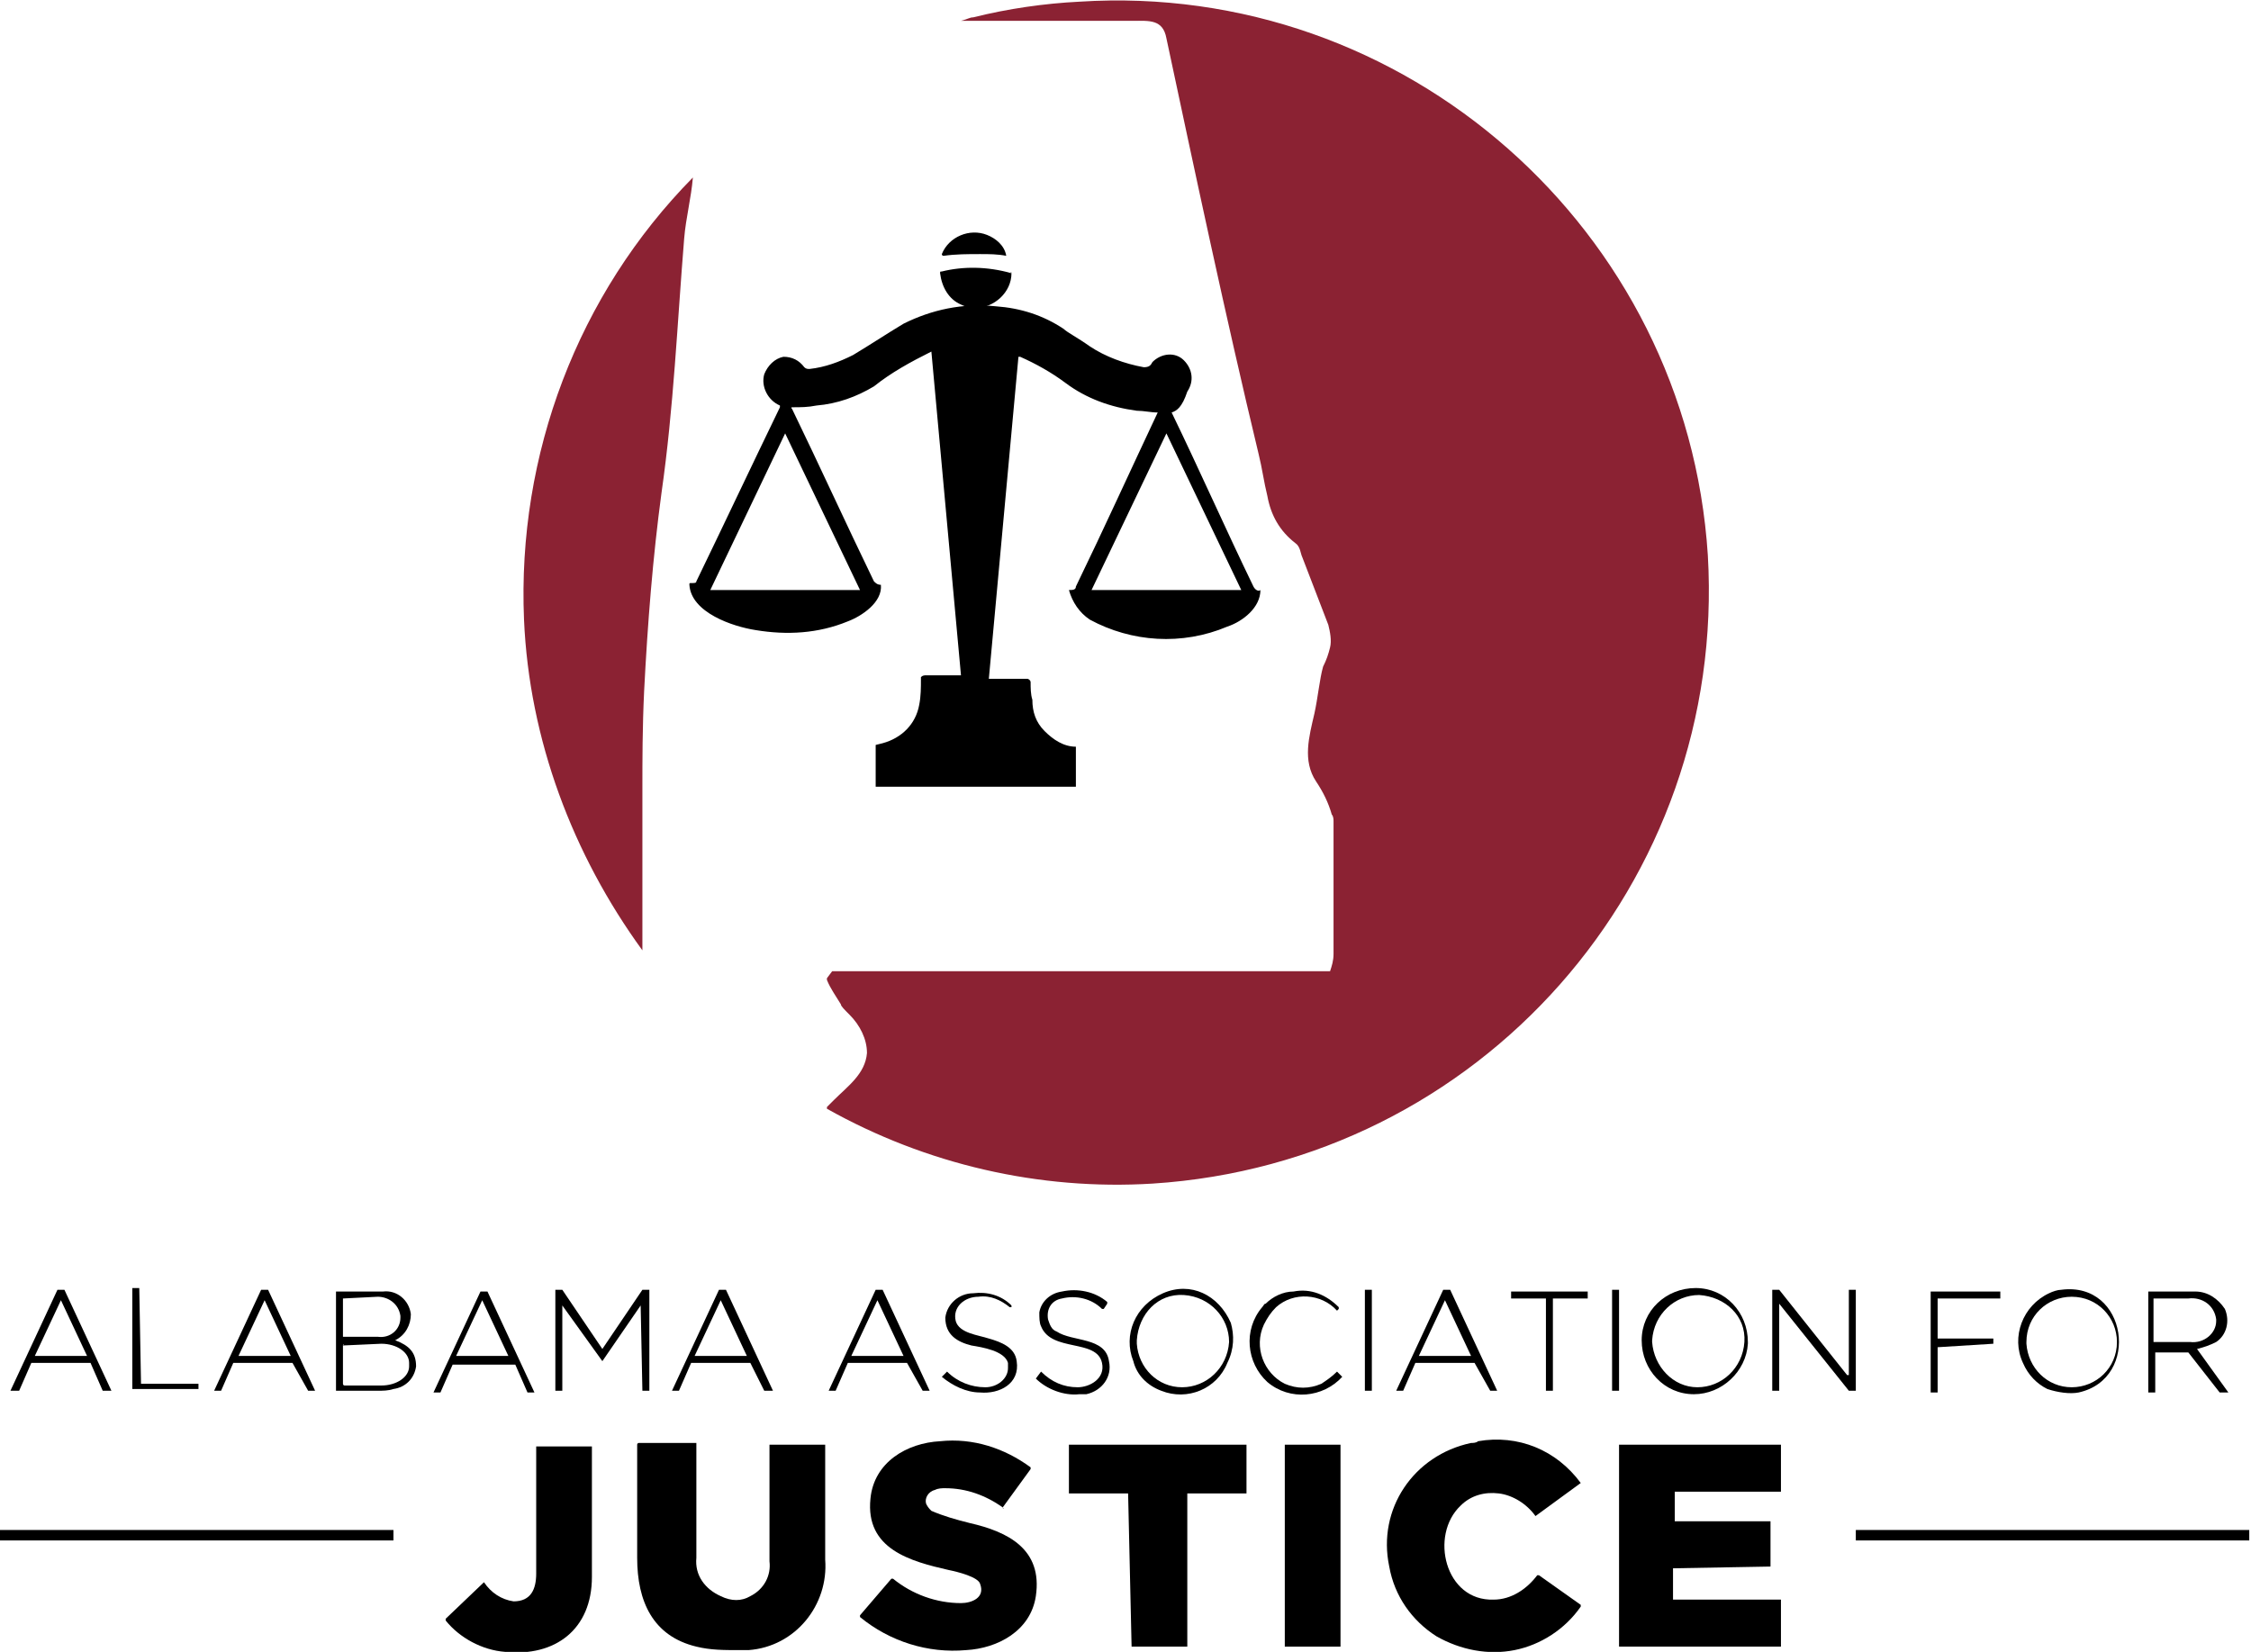 <?xml version="1.0" encoding="utf-8"?>
<!-- Generator: Adobe Illustrator 27.9.0, SVG Export Plug-In . SVG Version: 6.00 Build 0)  -->
<svg version="1.1" id="Layer_1" xmlns="http://www.w3.org/2000/svg" xmlns:xlink="http://www.w3.org/1999/xlink" x="0px" y="0px"
	 width="129.3px" height="94.9px" viewBox="0 0 129.3 94.9" style="enable-background:new 0 0 129.3 94.9;" xml:space="preserve">
<style type="text/css">
	.st0{fill:#8B2233;}
</style>
<g id="Group_521-2" transform="translate(0 -0.003)">
	<path id="Path_3854" class="st0" d="M76.4,55.8c0.1-0.3,0.2-0.6,0.2-1c0-2.5,0-5.1,0-7.6c0-0.1,0-0.3-0.1-0.4
		c-0.2-0.7-0.5-1.3-0.9-1.9c-0.8-1.2-0.4-2.6-0.1-3.9c0.2-0.9,0.3-2,0.5-2.7c0.2-0.4,0.3-0.7,0.4-1.1c0.1-0.4,0-0.9-0.1-1.3
		c-0.5-1.3-1-2.6-1.5-3.9c-0.1-0.2-0.1-0.6-0.4-0.8c-0.9-0.7-1.4-1.6-1.6-2.7c-0.2-0.8-0.3-1.6-0.5-2.4c-1.9-7.9-3.7-16.4-5.3-23.9
		c-0.2-1.1-1-1-1.9-1h-9.9c0,0,0,0,0,0c0,0,0,0,0,0C55.6,1.1,55.7,1,55.9,1c2-0.5,4.1-0.8,6.1-0.9c18.7-1.2,34.9,13.1,36.1,31.8
		C99.2,50.7,85,66.8,66.2,68c-6.5,0.4-13-1.1-18.7-4.3c0,0,0,0,0-0.1l0,0c0.1-0.1,0.3-0.3,0.4-0.4c0.8-0.8,1.8-1.5,1.9-2.7
		c0-0.8-0.4-1.6-1-2.2c-0.3-0.3-0.5-0.5-0.5-0.6c-0.3-0.5-0.6-0.9-0.8-1.4c0,0,0-0.1,0-0.1l0.3-0.4c0,0,0,0,0.1,0L76.4,55.8
		C76.4,55.8,76.4,55.8,76.4,55.8"/>
	<path id="Path_3855" class="st0" d="M30.1,35.6c-0.4-9.5,3.1-18.7,9.7-25.4c0,0,0.1,0,0,0c-0.1,1.2-0.4,2.3-0.5,3.5
		c-0.4,4.9-0.6,9.7-1.3,14.6c-0.5,3.7-0.8,7.5-1,11.4c-0.1,2.1-0.1,4-0.1,5.6c0,2.5,0,5,0,7.5c0,0.6,0,1.2,0,1.8c0,0,0,0.1,0,0
		C32.9,49.1,30.4,42.5,30.1,35.6"/>
	<path id="Path_3856" d="M54.1,14.6c0.4-1,1.6-1.5,2.6-1.1c0.5,0.2,1,0.6,1.1,1.2c0,0,0,0,0,0c0,0,0,0,0,0c0,0,0,0,0,0
		c-0.5-0.1-1-0.1-1.5-0.1c-0.7,0-1.4,0-2.1,0.1C54.1,14.7,54.1,14.6,54.1,14.6"/>
	<path id="Path_3857" d="M58.1,15.7c0,1.1-1,2-2.1,2c-0.3,0-0.6-0.1-0.8-0.2c-0.7-0.3-1.1-1-1.2-1.8c0-0.1,0-0.1,0.1-0.1
		C55.3,15.3,56.7,15.3,58.1,15.7C58,15.6,58.1,15.6,58.1,15.7"/>
	<path id="Path_3858" d="M67.3,23.7C67.3,23.7,67.3,23.8,67.3,23.7C67.3,23.8,67.3,23.8,67.3,23.7L67.3,23.7c1.6,3.3,3.1,6.7,4.7,10
		c0.1,0.2,0.3,0.3,0.4,0.2c0,0,0,0,0,0c0,1-1,1.8-1.9,2.1c-2.6,1.1-5.5,0.9-7.9-0.4c-0.6-0.4-1-1-1.2-1.7c0,0,0,0,0,0
		c0.2,0,0.4,0,0.4-0.2c1.6-3.3,3.1-6.6,4.7-10c0,0,0,0,0,0c0,0,0,0,0,0h0c-0.4,0-0.8-0.1-1.2-0.1c-1.5-0.2-2.9-0.7-4.1-1.6
		c-0.8-0.6-1.7-1.1-2.6-1.5c0,0-0.1,0-0.1,0c0,0,0,0,0,0l-1.7,18.5c0,0,0,0,0,0H59c0.1,0,0.2,0.1,0.2,0.2c0,0.3,0,0.7,0.1,1
		c0,0.7,0.2,1.3,0.7,1.8c0.5,0.5,1.1,0.9,1.8,0.9c0,0,0,0,0,0c0,0,0,0,0,0v2.3c0,0,0,0,0,0c0,0,0,0,0,0H50.3c0,0,0,0,0,0
		c0,0,0,0,0,0v-2.3c0,0,0-0.1,0-0.1l0.4-0.1c1.1-0.3,1.9-1.1,2.1-2.2c0.1-0.5,0.1-1,0.1-1.5c0,0,0-0.1,0-0.1
		c0.1-0.1,0.2-0.1,0.3-0.1c0.3,0,0.9,0,2,0c0,0,0,0,0,0l-1.7-18.6c0,0,0,0,0,0c-1.2,0.6-2.3,1.2-3.3,2c-1,0.6-2.1,1-3.3,1.1
		c-0.5,0.1-0.9,0.1-1.4,0.1c0,0-0.1,0,0,0.1c1.6,3.3,3.1,6.6,4.7,9.9c0.1,0.1,0.2,0.2,0.4,0.2c0,0,0,0,0,0c0.1,1-1.1,1.8-1.9,2.1
		c-1.7,0.7-3.5,0.8-5.3,0.5c-1.3-0.2-3.7-1-3.8-2.6c0-0.1,0-0.1,0.1-0.1c0.2,0,0.3,0,0.3-0.1c1.6-3.3,3.2-6.7,4.8-10
		c0,0,0-0.1,0-0.1h0c-0.7-0.3-1.1-1.1-0.9-1.8c0.2-0.5,0.6-0.9,1.1-1c0.5,0,0.9,0.2,1.2,0.6c0.1,0.1,0.2,0.1,0.3,0.1
		c0.9-0.1,1.7-0.4,2.5-0.8c1-0.6,1.9-1.2,2.9-1.8c1.6-0.8,3.4-1.2,5.3-1c1.4,0.1,2.7,0.5,3.9,1.3c0.2,0.2,0.8,0.5,1.5,1
		c0.9,0.6,2,1,3.1,1.2c0.3,0,0.4-0.1,0.5-0.3c0.5-0.5,1.3-0.6,1.8-0.1c0,0,0,0,0,0c0.5,0.5,0.6,1.2,0.2,1.8
		C67.9,23.4,67.6,23.6,67.3,23.7 M62.7,33.9C62.7,33.9,62.7,33.9,62.7,33.9C62.7,34,62.7,34,62.7,33.9l8.6,0c0,0,0,0,0,0
		c0,0,0,0,0,0l-4.3-9c0,0,0,0,0,0c0,0,0,0,0,0L62.7,33.9z M40.8,33.9C40.7,33.9,40.7,33.9,40.8,33.9C40.8,34,40.8,34,40.8,33.9
		l8.6,0c0,0,0,0,0,0l0,0c0,0,0,0,0,0l-4.3-9c0,0,0,0,0,0c0,0,0,0,0,0L40.8,33.9z"/>
	<path id="Path_3859" d="M70.5,78.3c-0.6,1.5-2.3,2.2-3.8,1.6c-0.8-0.3-1.4-0.9-1.6-1.7c-0.6-1.5,0.1-3.2,1.7-3.9s3.2,0.1,3.9,1.7
		C70.9,76.7,70.9,77.5,70.5,78.3 M67.9,79.7c1.4,0,2.6-1.1,2.7-2.6c0-1.4-1.1-2.6-2.6-2.7s-2.6,1.1-2.7,2.6c0,0.1,0,0.1,0,0.2
		C65.4,78.6,66.5,79.7,67.9,79.7L67.9,79.7z"/>
	<path id="Path_3860" d="M76.8,75.3c-0.9-1-2.5-1.1-3.5-0.2c-0.3,0.3-0.5,0.6-0.7,1c-0.6,1.3,0,2.8,1.2,3.4c0.7,0.3,1.4,0.3,2.1,0
		c0.3-0.2,0.6-0.4,0.9-0.7c0,0,0,0,0,0c0,0,0,0,0,0l0.3,0.3c0,0,0,0,0,0c0,0,0,0,0,0c-1.1,1.2-3,1.4-4.3,0.3c-1.2-1.1-1.4-3-0.3-4.3
		c0.1-0.1,0.1-0.2,0.2-0.2c0.4-0.4,1-0.7,1.6-0.7c1-0.2,1.9,0.2,2.6,0.9c0,0,0,0.1,0,0.1c0,0,0,0,0,0L76.8,75.3
		C76.8,75.3,76.8,75.3,76.8,75.3C76.8,75.3,76.8,75.3,76.8,75.3L76.8,75.3"/>
	<path id="Path_3861" d="M97.3,80.1c-1.7,0-3-1.4-3-3.1c0-1.7,1.4-3,3.1-3c1.7,0,3,1.4,3,3.1c0,0,0,0.1,0,0.1l0,0
		C100.3,78.8,98.9,80.1,97.3,80.1 M97.5,79.7c1.4,0,2.6-1.1,2.7-2.6s-1.1-2.6-2.6-2.7c-1.4,0-2.6,1.1-2.7,2.6c0,0,0,0.1,0,0.1
		C95,78.5,96.1,79.7,97.5,79.7"/>
	<path id="Path_3862" d="M117.6,79.8c-0.6-0.3-1.1-0.8-1.4-1.5c-0.7-1.5,0-3.3,1.5-4c0.2-0.1,0.5-0.2,0.7-0.2c3.8-0.5,4.6,5.1,1,5.9
		C118.9,80.1,118.2,80,117.6,79.8 M119,79.7c1.4,0,2.6-1.1,2.6-2.6c0-1.4-1.1-2.6-2.6-2.6c-1.4,0-2.6,1.1-2.6,2.6c0,0,0,0.1,0,0.1
		C116.5,78.6,117.6,79.7,119,79.7"/>
	<path id="Path_3863" d="M58,75.1c-0.5-0.4-1.1-0.7-1.8-0.6c-0.8,0-1.5,0.6-1.3,1.4c0.2,0.7,1.3,0.8,1.9,1c0.7,0.2,1.5,0.5,1.6,1.3
		c0.2,1.3-1,1.9-2.1,1.8c-0.8,0-1.6-0.4-2.2-0.9c0,0,0,0,0,0l0,0l0.3-0.3c0,0,0,0,0,0c0,0,0,0,0,0l0,0c0.6,0.6,1.4,0.9,2.2,0.9
		c0.7,0,1.3-0.5,1.3-1.1c0-0.1,0-0.2,0-0.3c-0.2-0.7-1.5-0.9-2.1-1c-0.8-0.2-1.5-0.6-1.5-1.6c0.1-0.8,0.8-1.4,1.6-1.4
		c0.8-0.1,1.6,0.1,2.2,0.7c0,0,0,0,0,0.1c0,0,0,0,0,0L58,75.1C58,75.1,58,75.1,58,75.1C58,75.1,58,75.1,58,75.1"/>
	<path id="Path_3864" d="M59.8,78.8c0.6,0.6,1.3,0.9,2.1,0.9c0.7,0,1.6-0.5,1.4-1.4c-0.3-1.4-2.9-0.6-3.5-2.1
		c-0.1-0.2-0.1-0.5-0.1-0.8c0.1-0.6,0.6-1.1,1.3-1.2c0.9-0.2,1.9,0,2.6,0.6c0,0,0,0,0,0.1l0,0l-0.2,0.3c0,0,0,0-0.1,0c0,0,0,0,0,0
		c-0.6-0.6-1.5-0.8-2.3-0.6c-0.6,0.1-0.9,0.6-0.8,1.2c0.1,0.3,0.2,0.6,0.5,0.7c0.9,0.6,2.8,0.3,3,1.7c0.2,0.9-0.4,1.7-1.3,1.9
		c-0.1,0-0.3,0-0.4,0c-0.9,0.1-1.9-0.3-2.5-0.9c0,0,0,0,0,0L59.8,78.8C59.8,78.8,59.8,78.8,59.8,78.8C59.8,78.8,59.8,78.8,59.8,78.8
		L59.8,78.8"/>
	<path id="Path_3865" d="M5.2,78.3H1.8c0,0,0,0,0,0l-0.7,1.6c0,0,0,0,0,0H0.6c0,0,0,0,0,0c0,0,0,0,0,0l2.7-5.8c0,0,0,0,0,0h0.4
		c0,0,0,0,0,0l2.7,5.8c0,0,0,0,0,0h0H5.9c0,0,0,0,0,0L5.2,78.3C5.2,78.3,5.2,78.3,5.2,78.3 M3.5,74.7C3.5,74.7,3.5,74.6,3.5,74.7
		C3.5,74.7,3.5,74.7,3.5,74.7L2,77.9c0,0,0,0,0,0h0H5c0,0,0,0,0,0c0,0,0,0,0,0L3.5,74.7z"/>
	<path id="Path_3866" d="M16.8,78.3h-3.4c0,0,0,0,0,0l-0.7,1.6c0,0,0,0,0,0h-0.4c0,0,0,0,0,0c0,0,0,0,0,0l2.7-5.8c0,0,0,0,0,0h0.4
		c0,0,0,0,0,0l2.7,5.8c0,0,0,0,0,0c0,0,0,0,0,0h0h-0.4c0,0,0,0,0,0L16.8,78.3C16.9,78.3,16.9,78.3,16.8,78.3 M13.7,77.9
		C13.7,77.9,13.7,77.9,13.7,77.9C13.7,77.9,13.7,77.9,13.7,77.9L13.7,77.9l3,0c0,0,0,0,0,0c0,0,0,0,0,0l-1.5-3.2c0,0,0,0,0,0
		c0,0,0,0,0,0L13.7,77.9z"/>
	<path id="Path_3867" d="M26,78.4l-0.7,1.6c0,0,0,0,0,0h-0.4c0,0,0,0,0,0c0,0,0,0,0,0l2.7-5.8c0,0,0,0,0,0h0.4c0,0,0,0,0,0l2.7,5.8
		c0,0,0,0,0,0c0,0,0,0,0,0h0h-0.4c0,0,0,0,0,0l-0.7-1.6c0,0,0,0,0,0L26,78.4C26,78.3,26,78.3,26,78.4 M29.2,77.9l-1.5-3.2
		c0,0,0,0,0,0l-1.5,3.2c0,0,0,0,0,0L29.2,77.9C29.2,77.9,29.2,77.9,29.2,77.9L29.2,77.9C29.2,77.9,29.2,77.9,29.2,77.9"/>
	<path id="Path_3868" d="M43.1,78.3h-3.4c0,0,0,0,0,0L39,79.9c0,0,0,0,0,0h-0.4c0,0,0,0,0,0c0,0,0,0,0,0l2.7-5.8c0,0,0,0,0,0h0.4
		c0,0,0,0,0,0l2.7,5.8c0,0,0,0,0,0h0h-0.5c0,0,0,0,0,0L43.1,78.3C43.1,78.3,43.1,78.3,43.1,78.3 M39.9,77.9
		C39.9,77.9,39.9,77.9,39.9,77.9L39.9,77.9l3,0c0,0,0,0,0,0c0,0,0,0,0,0c0,0,0,0,0,0l-1.5-3.2c0,0,0,0,0,0c0,0,0,0,0,0L39.9,77.9z"
		/>
	<path id="Path_3869" d="M52.1,78.3h-3.4c0,0,0,0,0,0L48,79.9c0,0,0,0,0,0h-0.4c0,0,0,0,0,0l0,0c0,0,0,0,0,0l2.7-5.8c0,0,0,0,0,0
		h0.4c0,0,0,0,0,0l2.7,5.8c0,0,0,0,0,0c0,0,0,0,0,0h-0.4c0,0,0,0,0,0L52.1,78.3C52.1,78.3,52.1,78.3,52.1,78.3 M48.9,77.9
		C48.9,77.9,48.9,77.9,48.9,77.9C49,77.9,49,77.9,48.9,77.9L48.9,77.9l3,0c0,0,0,0,0,0c0,0,0,0,0,0l-1.5-3.2c0,0,0,0,0,0
		c0,0,0,0,0,0c0,0,0,0,0,0L48.9,77.9z"/>
	<path id="Path_3870" d="M84.7,78.3h-3.4c0,0,0,0,0,0l-0.7,1.6c0,0,0,0,0,0h-0.4c0,0,0,0,0,0c0,0,0,0,0,0l2.7-5.8c0,0,0,0,0,0h0.4
		c0,0,0,0,0,0l2.7,5.8c0,0,0,0,0,0c0,0,0,0,0,0h-0.4c0,0,0,0,0,0L84.7,78.3C84.7,78.3,84.7,78.3,84.7,78.3 M81.5,77.9
		C81.5,77.9,81.5,77.9,81.5,77.9C81.5,77.9,81.5,77.9,81.5,77.9L81.5,77.9l3,0c0,0,0,0,0,0c0,0,0,0,0,0L83,74.7c0,0,0,0,0,0
		c0,0,0,0,0,0L81.5,77.9z"/>
	<path id="Path_3871" d="M8.1,79.5h3.3c0,0,0,0,0,0l0,0v0.3c0,0,0,0,0,0l0,0H7.6c0,0,0,0,0,0l0,0v-5.8c0,0,0,0,0,0l0,0H8
		c0,0,0,0,0,0l0,0L8.1,79.5C8.1,79.5,8.1,79.5,8.1,79.5C8.1,79.6,8.1,79.5,8.1,79.5z"/>
	<path id="Path_3872" d="M22.7,77c0.8,0.3,1.2,0.7,1.2,1.5c-0.1,0.7-0.6,1.2-1.3,1.3c-0.3,0.1-0.6,0.1-0.9,0.1c-0.8,0-1.6,0-2.4,0
		c0,0,0,0,0,0c0,0,0,0,0,0v-5.7c0,0,0,0,0,0c0,0,0,0,0,0c1.3,0,2.2,0,2.7,0c0.8-0.1,1.5,0.5,1.6,1.3C23.6,76.1,23.3,76.7,22.7,77
		C22.7,77,22.7,77,22.7,77 M19.7,74.6v2.2c0,0,0,0,0,0h2c0.7,0.1,1.3-0.4,1.3-1.1l0,0v-0.1c-0.1-0.7-0.7-1.1-1.3-1.1L19.7,74.6
		C19.8,74.5,19.8,74.5,19.7,74.6L19.7,74.6L19.7,74.6 M19.7,77.3v2.2c0,0,0,0.1,0.1,0.1c0,0,0,0,0,0l0,0h2.1c0.9,0,1.6-0.5,1.6-1.1
		v-0.2c0-0.6-0.7-1.1-1.6-1.1l0,0L19.7,77.3C19.8,77.2,19.7,77.2,19.7,77.3"/>
	<path id="Path_3873" d="M36.8,75l-2.2,3.2c0,0,0,0,0,0c0,0,0,0,0,0L32.3,75c0,0,0,0,0,0c0,0,0,0,0,0v4.9c0,0,0,0,0,0c0,0,0,0,0,0
		h-0.4c0,0,0,0,0,0l0,0v-5.8c0,0,0,0,0,0c0,0,0,0,0,0h0.4c0,0,0,0,0,0l2.3,3.4c0,0,0,0,0,0c0,0,0,0,0,0l2.3-3.4c0,0,0,0,0,0h0.4
		c0,0,0,0,0,0l0,0v5.8c0,0,0,0,0,0c0,0,0,0,0,0h-0.4c0,0,0,0,0,0l0,0L36.8,75C36.8,75,36.8,75,36.8,75C36.8,75,36.8,75,36.8,75"/>
	<path id="Path_3874" d="M78.4,74.1h0.4c0,0,0,0,0,0v0v5.8c0,0,0,0,0,0h0h-0.4c0,0,0,0,0,0v0L78.4,74.1
		C78.4,74.1,78.4,74.1,78.4,74.1L78.4,74.1"/>
	<path id="Path_3875" d="M89.2,74.6v5.3c0,0,0,0,0,0l0,0h-0.4c0,0,0,0,0,0l0,0v-5.3c0,0,0,0,0,0l0,0h-2c0,0,0,0,0,0l0,0v-0.4
		c0,0,0,0,0,0l0,0h4.4c0,0,0,0,0,0l0,0v0.4c0,0,0,0,0,0l0,0L89.2,74.6C89.2,74.5,89.2,74.6,89.2,74.6L89.2,74.6"/>
	<path id="Path_3876" d="M92.6,74.1H93c0,0,0,0,0,0v5.8c0,0,0,0,0,0h-0.4c0,0,0,0,0,0L92.6,74.1C92.5,74.1,92.6,74.1,92.6,74.1"/>
	<path id="Path_3877" d="M102.2,74.9v5c0,0,0,0,0,0h-0.4c0,0,0,0,0,0c0,0,0,0,0,0v-5.8c0,0,0,0,0,0c0,0,0,0,0,0h0.3c0,0,0.1,0,0.1,0
		l3.9,4.9c0,0,0.1,0,0.1,0v-4.9c0,0,0,0,0,0l0,0h0.4c0,0,0,0,0,0c0,0,0,0,0,0v5.8c0,0,0,0,0,0c0,0,0,0,0,0h-0.3c0,0-0.1,0-0.1,0
		L102.2,74.9C102.2,74.9,102.2,74.9,102.2,74.9"/>
	<path id="Path_3878" d="M111.3,77.4v2.6c0,0,0,0,0,0l0,0h-0.4c0,0,0,0,0,0v0v-5.8c0,0,0,0,0,0l0,0h4c0,0,0,0,0,0v0v0.4c0,0,0,0,0,0
		l0,0h-3.6c0,0,0,0,0,0v0v2.3c0,0,0,0,0,0l0,0h3.2c0,0,0,0,0,0v0v0.3c0,0,0,0,0,0l0,0L111.3,77.4C111.3,77.3,111.3,77.3,111.3,77.4
		L111.3,77.4"/>
	<path id="Path_3879" d="M126.2,77.5C126.1,77.5,126.1,77.5,126.2,77.5l1.8,2.5c0,0,0,0,0,0c0,0,0,0,0,0h-0.5c0,0,0,0,0,0l-1.8-2.3
		c0,0,0,0-0.1,0h-1.8c0,0,0,0,0,0c0,0,0,0,0,0v2.3c0,0,0,0,0,0h-0.4c0,0,0,0,0,0c0,0,0,0,0,0v-5.8c0,0,0,0,0,0c0,0,0,0,0,0
		c1.2,0,2,0,2.7,0c0.7,0,1.3,0.4,1.7,1c0.3,0.7,0.1,1.5-0.5,1.9C126.9,77.3,126.6,77.4,126.2,77.5 M123.7,74.6l0,2.5c0,0,0,0,0,0
		l0,0l2.1,0c0.8,0.1,1.5-0.5,1.5-1.2v-0.1c-0.1-0.8-0.8-1.3-1.6-1.2l0,0L123.7,74.6C123.7,74.5,123.7,74.6,123.7,74.6L123.7,74.6"/>
	<path id="Path_3880" d="M88.2,87.1c-0.5-0.7-1.3-1.2-2.1-1.3c-0.8-0.1-1.6,0.1-2.2,0.7c-1.8,1.7-0.9,5.5,1.9,5.4
		c1,0,1.9-0.6,2.5-1.4c0,0,0.1,0,0.1,0l2.4,1.7c0,0,0,0,0,0.1l0,0c-0.9,1.3-2.3,2.2-3.8,2.5c-1.5,0.3-3.1,0-4.5-0.8
		c-1.4-0.9-2.4-2.3-2.7-4c-0.7-3.3,1.4-6.4,4.7-7.1c0.1,0,0.3,0,0.4-0.1c2.3-0.4,4.5,0.5,5.9,2.4c0,0,0,0,0,0L88.2,87.1
		C88.3,87.1,88.2,87.1,88.2,87.1"/>
	<path id="Path_3881" d="M57.6,86.6c-1-0.7-2.1-1.1-3.3-1.1c-0.2,0-0.4,0-0.6,0.1c-0.4,0.1-0.6,0.5-0.5,0.8c0.1,0.2,0.2,0.3,0.3,0.4
		c0.7,0.3,1.4,0.5,2.2,0.7c2.2,0.5,4.2,1.5,3.8,4.2c-0.3,2-2.2,3-4,3.1c-2.2,0.2-4.4-0.5-6.1-1.9c0,0,0,0,0-0.1c0,0,0,0,0,0l1.8-2.1
		c0,0,0.1,0,0.1,0c1.1,0.9,2.5,1.4,3.9,1.4c0.6,0,1.4-0.3,1.1-1.1c-0.1-0.4-1.3-0.7-1.8-0.8c-2.2-0.5-4.8-1.2-4.5-4.1
		c0.2-2.1,2.1-3.2,4-3.3c1.9-0.2,3.7,0.4,5.2,1.5c0,0,0,0,0,0.1L57.6,86.6C57.7,86.7,57.6,86.7,57.6,86.6L57.6,86.6"/>
	<path id="Path_3882" d="M27.8,90.9c0.4,0.6,1,1,1.7,1.1c1,0,1.3-0.7,1.3-1.6c0-2.5,0-4.9,0-7.3c0,0,0,0,0,0l0,0h3.2c0,0,0,0,0,0
		c0,0,0,0,0,0c0,2.5,0,5,0,7.5c0,3-2.1,4.6-5,4.3c-1.3-0.1-2.6-0.8-3.4-1.8c0,0,0-0.1,0-0.1L27.8,90.9
		C27.8,90.9,27.8,90.9,27.8,90.9C27.8,90.9,27.8,90.9,27.8,90.9"/>
	<path id="Path_3883" d="M43.1,91.7c0.8-0.4,1.2-1.2,1.1-2c0-2.2,0-4.4,0-6.7c0,0,0,0,0,0c0,0,0,0,0,0h3.2c0,0,0,0,0,0c0,0,0,0,0,0
		c0,2.2,0,4.4,0,6.6c0.2,2.6-1.7,5-4.4,5.2c-0.2,0-0.4,0-0.6,0c-0.8,0-1.6,0-2.4-0.2c-2.5-0.6-3.4-2.6-3.4-5.1c0-2.2,0-4.3,0-6.5
		c0,0,0-0.1,0.1-0.1H40c0,0,0,0,0,0c0,2.2,0,4.4,0,6.6c-0.1,1,0.5,1.8,1.4,2.2C42,92,42.6,92,43.1,91.7"/>
	<path id="Path_3884" d="M64.8,85.8h-3.4c0,0,0,0,0,0l0,0V83c0,0,0,0,0,0h0h10.2c0,0,0,0,0,0l0,0v2.8c0,0,0,0,0,0h0h-3.4
		c0,0,0,0,0,0l0,0v8.8c0,0,0,0,0,0h0h-3.2c0,0,0,0,0,0l0,0L64.8,85.8C64.8,85.9,64.8,85.8,64.8,85.8z"/>
	<path id="Path_3885" d="M73.8,83H77c0,0,0,0,0,0l0,0v11.6c0,0,0,0,0,0l0,0h-3.2c0,0,0,0,0,0l0,0L73.8,83C73.8,83,73.8,83,73.8,83
		L73.8,83"/>
	<path id="Path_3886" d="M96.1,90.1v1.8c0,0,0,0,0,0h6.2c0,0,0,0,0,0v2.7c0,0,0,0,0,0H93c0,0,0,0,0,0V83c0,0,0,0,0,0h9.3
		c0,0,0,0,0,0v2.7c0,0,0,0,0,0h-6.1c0,0,0,0,0,0v1.7c0,0,0,0,0,0h5.5c0,0,0,0,0,0V90c0,0,0,0,0,0L96.1,90.1
		C96.2,90.1,96.1,90.1,96.1,90.1"/>
	<path id="Path_3887" d="M0,87.9h22.6c0,0,0,0,0,0v0.6c0,0,0,0,0,0H0c0,0,0,0,0,0L0,87.9C0,87.9,0,87.9,0,87.9"/>
	<path id="Path_3888" d="M106.6,87.9h22.6c0,0,0,0,0,0l0,0v0.6c0,0,0,0,0,0l0,0h-22.6c0,0,0,0,0,0l0,0L106.6,87.9
		C106.6,87.9,106.6,87.9,106.6,87.9L106.6,87.9"/>
</g>
</svg>
